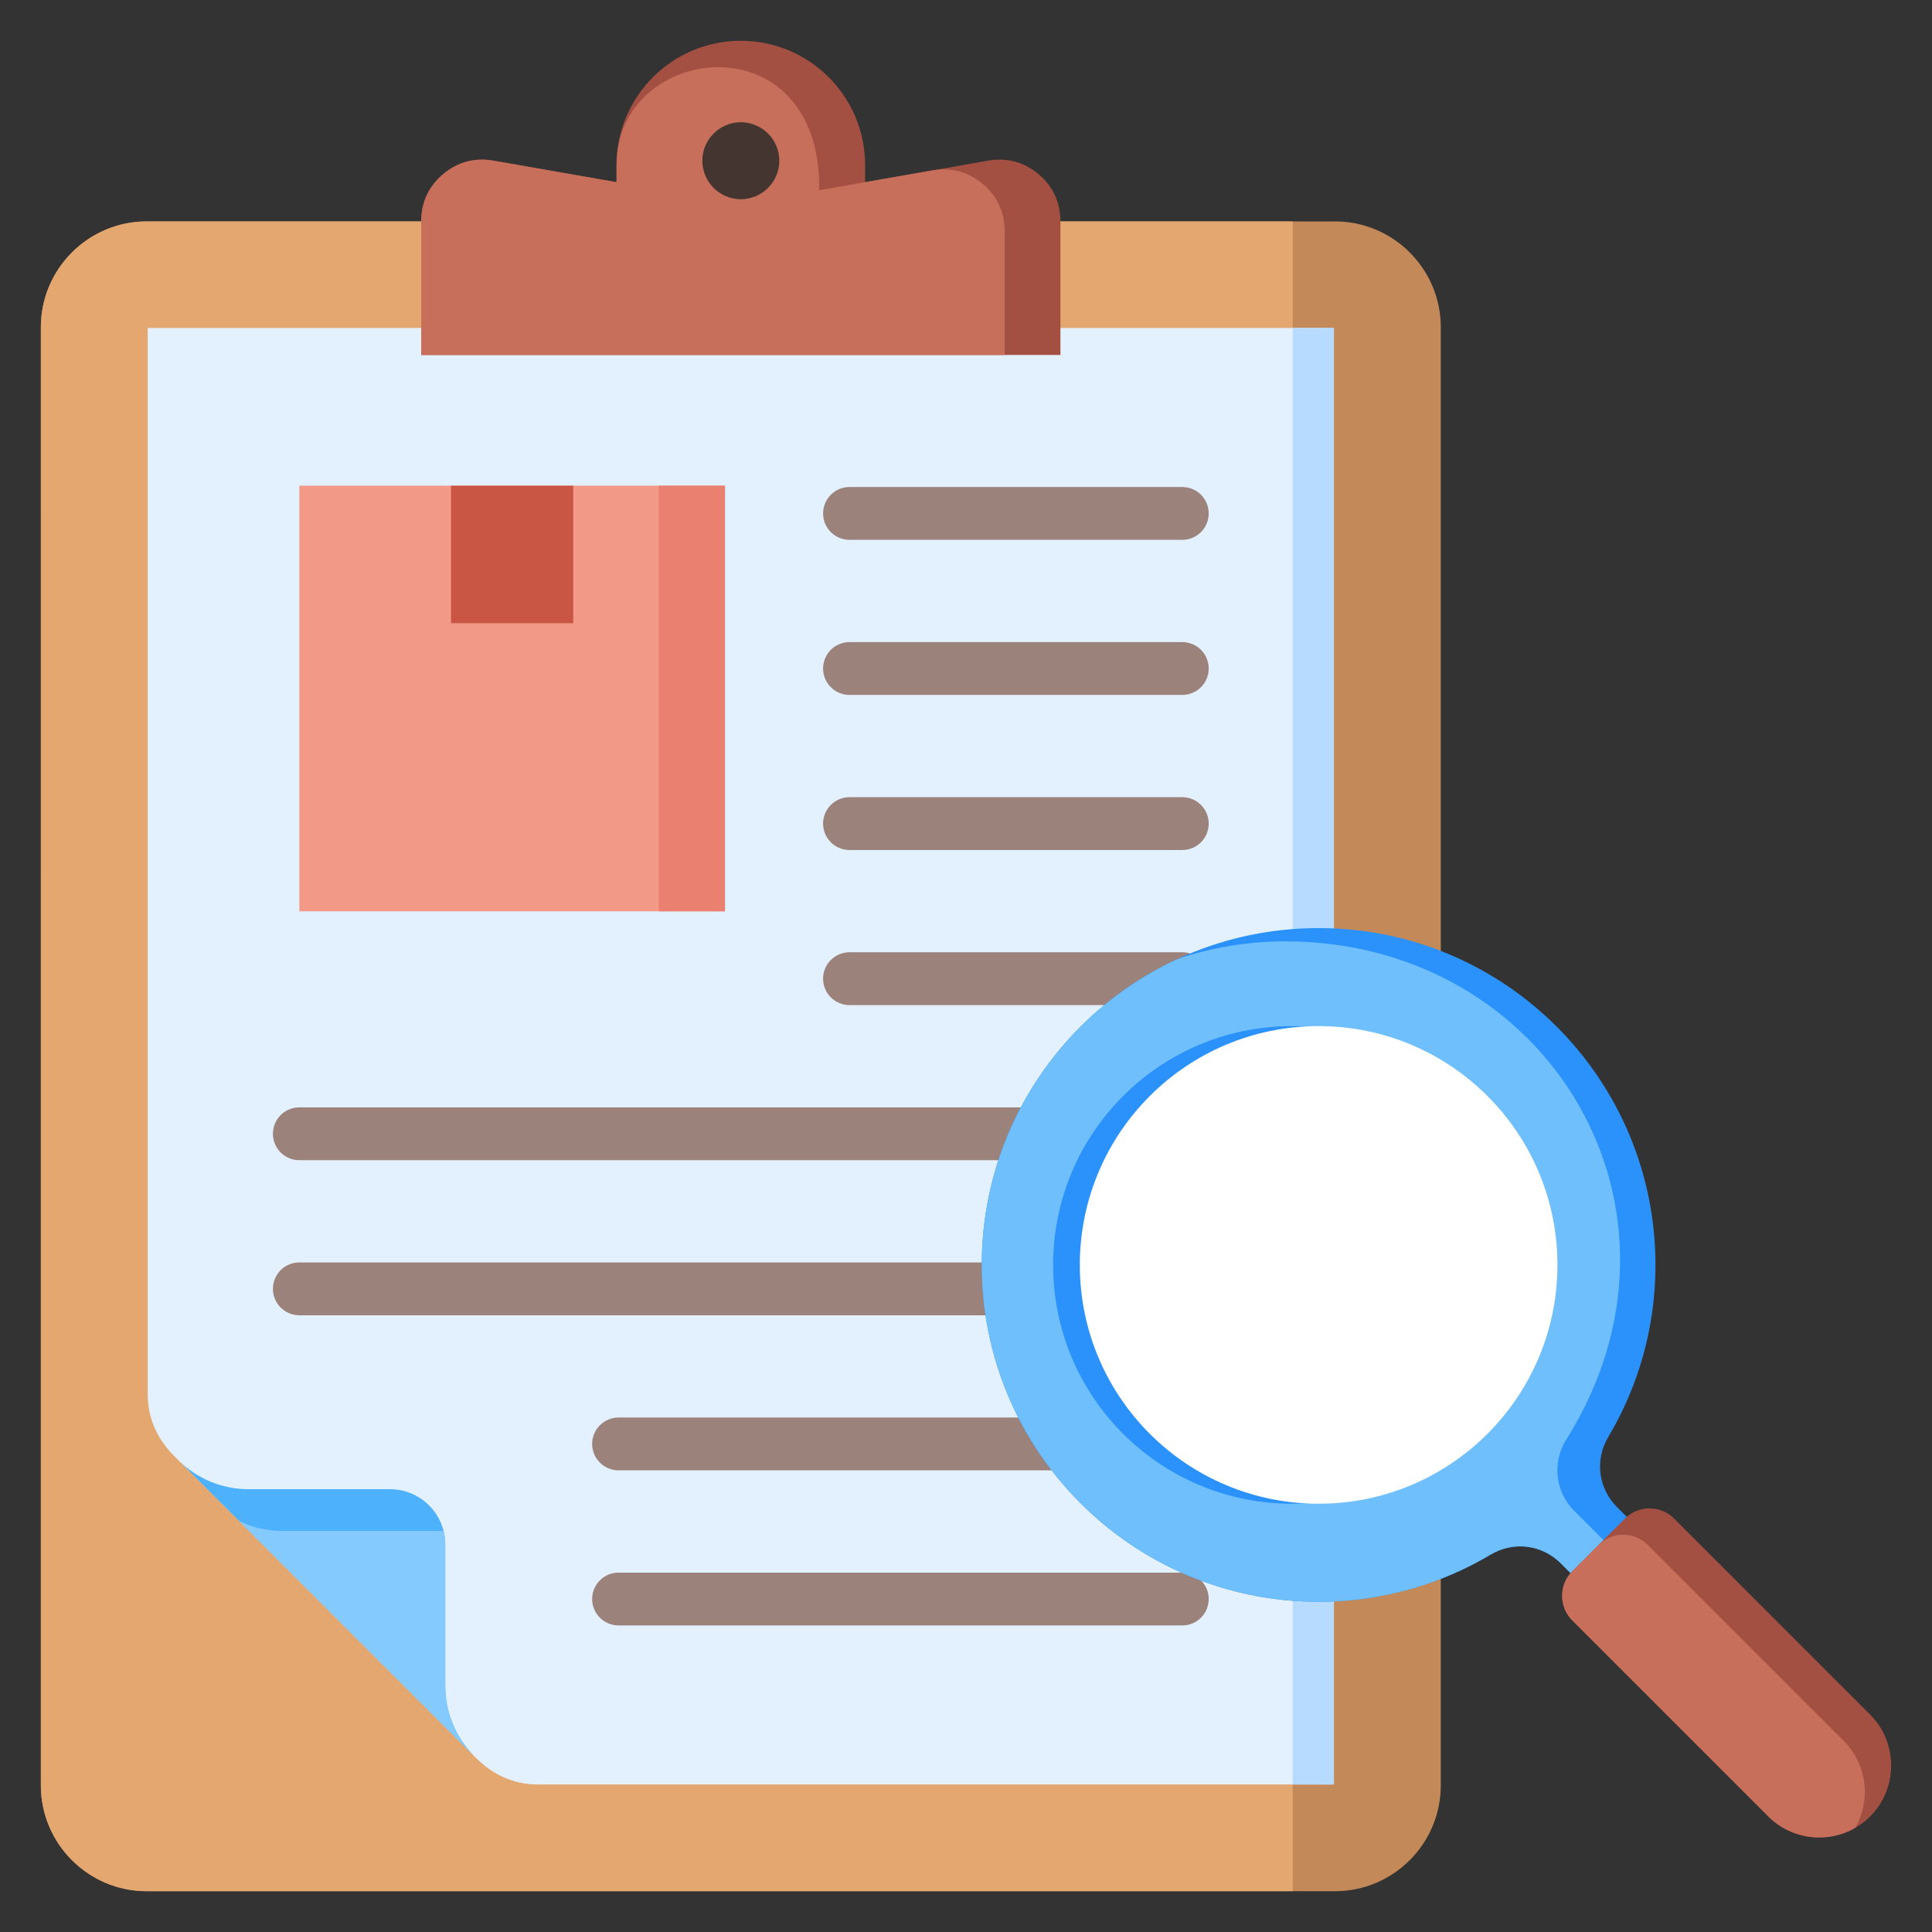 <svg xmlns="http://www.w3.org/2000/svg" width="80" height="80" viewBox="0 0 80 80" fill="none"><rect x="0" y="0" width="80" height="80" fill="#333333" stroke="none"/><path fill-rule="evenodd" clip-rule="evenodd" d="M1.691 13.548C1.691 11.136 3.659 9.168 6.072 9.168H55.28C57.693 9.168 59.66 11.136 59.66 13.548V73.93C59.66 76.343 57.692 78.311 55.28 78.311H6.072C3.659 78.311 1.692 76.343 1.692 73.93L1.691 13.548Z" fill="#C48958"></path><path fill-rule="evenodd" clip-rule="evenodd" d="M1.692 13.548C1.692 11.136 3.659 9.168 6.072 9.168H53.485C53.5 9.168 53.515 9.168 53.529 9.169V78.31C53.515 78.31 53.5 78.311 53.485 78.311H6.072C3.659 78.311 1.692 76.343 1.691 73.93L1.692 13.548Z" fill="#E3A76F"></path><path fill-rule="evenodd" clip-rule="evenodd" d="M19.651 72.73L7.28 60.358C6.545 59.649 6.117 58.771 6.117 57.735V13.58H55.235V73.892H22.274C21.239 73.892 20.36 73.465 19.651 72.73Z" fill="#E3F1FF"></path><path d="M53.529 13.58H55.234V73.893H53.529V13.58Z" fill="#B6DBFF"></path><path fill-rule="evenodd" clip-rule="evenodd" d="M19.602 72.682L7.421 60.5C8.167 61.221 9.181 61.665 10.296 61.665H16.154C17.412 61.665 18.437 62.691 18.437 63.949V69.806C18.437 70.921 18.882 71.936 19.602 72.682Z" fill="#4EB1FC"></path><path fill-rule="evenodd" clip-rule="evenodd" d="M19.602 72.681L9.906 62.985C10.465 63.256 11.079 63.396 11.7 63.395H18.369C18.413 63.572 18.437 63.758 18.437 63.949V69.806C18.437 70.921 18.881 71.935 19.602 72.681Z" fill="#85CAFF"></path><path d="M12.395 20.111H30.02V37.736H12.395V20.111Z" fill="#F29988"></path><path d="M18.676 20.111H23.738V25.806H18.676V20.111Z" fill="#C95645"></path><path fill-rule="evenodd" clip-rule="evenodd" d="M25.613 67.306C25.323 67.306 25.045 67.191 24.84 66.986C24.634 66.781 24.519 66.502 24.519 66.212C24.519 65.922 24.634 65.644 24.84 65.439C25.045 65.234 25.323 65.119 25.613 65.119H48.957C49.247 65.119 49.525 65.234 49.73 65.439C49.935 65.644 50.05 65.922 50.05 66.212C50.05 66.502 49.935 66.781 49.73 66.986C49.525 67.191 49.247 67.306 48.957 67.306H25.613ZM35.175 41.619C34.885 41.619 34.607 41.504 34.402 41.299C34.197 41.093 34.082 40.815 34.082 40.525C34.082 40.235 34.197 39.957 34.402 39.752C34.607 39.547 34.885 39.431 35.175 39.431H48.957C49.247 39.431 49.525 39.547 49.73 39.752C49.935 39.957 50.05 40.235 50.05 40.525C50.05 40.815 49.935 41.093 49.73 41.299C49.525 41.504 49.247 41.619 48.957 41.619H35.175ZM35.175 35.197C34.885 35.197 34.607 35.082 34.402 34.877C34.197 34.672 34.082 34.393 34.082 34.103C34.082 33.813 34.197 33.535 34.402 33.33C34.607 33.125 34.885 33.01 35.175 33.01H48.957C49.247 33.01 49.525 33.125 49.73 33.33C49.935 33.535 50.05 33.813 50.05 34.103C50.05 34.393 49.935 34.672 49.73 34.877C49.525 35.082 49.247 35.197 48.957 35.197H35.175ZM35.175 28.775C34.885 28.775 34.607 28.66 34.402 28.455C34.197 28.25 34.082 27.972 34.082 27.682C34.082 27.392 34.197 27.113 34.402 26.908C34.607 26.703 34.885 26.588 35.175 26.588H48.957C49.247 26.588 49.525 26.703 49.73 26.908C49.935 27.113 50.05 27.392 50.05 27.682C50.05 27.972 49.935 28.25 49.73 28.455C49.525 28.66 49.247 28.775 48.957 28.775H35.175ZM35.175 22.354C34.885 22.354 34.607 22.238 34.402 22.033C34.197 21.828 34.082 21.55 34.082 21.26C34.082 20.97 34.197 20.692 34.402 20.486C34.607 20.281 34.885 20.166 35.175 20.166H48.957C49.247 20.166 49.525 20.281 49.73 20.486C49.935 20.692 50.05 20.97 50.05 21.26C50.05 21.55 49.935 21.828 49.73 22.033C49.525 22.238 49.247 22.354 48.957 22.354H35.175ZM12.395 48.041C12.104 48.041 11.826 47.925 11.621 47.72C11.416 47.515 11.301 47.237 11.301 46.947C11.301 46.657 11.416 46.379 11.621 46.174C11.826 45.968 12.104 45.853 12.395 45.853H48.957C49.247 45.853 49.525 45.968 49.73 46.174C49.935 46.379 50.05 46.657 50.05 46.947C50.05 47.237 49.935 47.515 49.73 47.72C49.525 47.925 49.247 48.041 48.957 48.041H12.395ZM12.395 54.463C12.104 54.463 11.826 54.347 11.621 54.142C11.416 53.937 11.301 53.659 11.301 53.369C11.301 53.079 11.416 52.8 11.621 52.595C11.826 52.39 12.104 52.275 12.395 52.275H48.957C49.247 52.275 49.525 52.39 49.73 52.595C49.935 52.8 50.05 53.079 50.05 53.369C50.05 53.659 49.935 53.937 49.73 54.142C49.525 54.347 49.247 54.463 48.957 54.463H12.395ZM25.613 60.884C25.323 60.884 25.045 60.769 24.84 60.564C24.634 60.359 24.519 60.081 24.519 59.791C24.519 59.501 24.634 59.222 24.84 59.017C25.045 58.812 25.323 58.697 25.613 58.697H48.957C49.247 58.697 49.525 58.812 49.73 59.017C49.935 59.222 50.05 59.501 50.05 59.791C50.05 60.081 49.935 60.359 49.73 60.564C49.525 60.769 49.247 60.884 48.957 60.884H25.613Z" fill="#9B827A"></path><path fill-rule="evenodd" clip-rule="evenodd" d="M30.676 1.689C27.833 1.689 25.529 3.994 25.529 6.836V7.543L20.427 6.651C19.66 6.517 18.946 6.709 18.35 7.21C17.754 7.711 17.441 8.381 17.441 9.16V14.698H43.91V9.16C43.91 8.381 43.598 7.711 43.002 7.21C42.406 6.709 41.692 6.517 40.925 6.651L35.822 7.543V6.836C35.822 3.994 33.518 1.689 30.676 1.689H30.676Z" fill="#A34F41"></path><path fill-rule="evenodd" clip-rule="evenodd" d="M25.529 6.836V7.543L20.426 6.651C19.66 6.517 18.945 6.709 18.349 7.21C17.753 7.71 17.441 8.381 17.441 9.159V14.698H41.6V9.563C41.6 8.785 41.288 8.115 40.692 7.614C40.096 7.113 39.382 6.921 38.615 7.055L35.823 7.543L34.578 7.761L33.925 7.875C34.006 0.768 25.529 1.748 25.529 6.836L25.529 6.836Z" fill="#C86F5C"></path><path d="M27.279 20.111H30.02V37.736H27.279V20.111Z" fill="#EA806F"></path><path fill-rule="evenodd" clip-rule="evenodd" d="M54.601 38.43C62.304 38.43 68.549 44.674 68.549 52.378C68.549 54.979 67.837 57.413 66.597 59.498C66.03 60.45 66.177 61.626 66.961 62.41L69.452 64.901L67.124 67.229L64.633 64.738C63.85 63.954 62.673 63.807 61.721 64.374C59.637 65.613 57.202 66.326 54.601 66.326C46.898 66.326 40.653 60.081 40.653 52.378C40.653 44.674 46.898 38.43 54.601 38.43L54.601 38.43Z" fill="#2A92FA"></path><path fill-rule="evenodd" clip-rule="evenodd" d="M68.488 65.864L67.124 67.229L64.632 64.738C63.849 63.954 62.672 63.807 61.72 64.374C59.636 65.614 57.201 66.326 54.6 66.326C46.897 66.326 40.652 60.081 40.652 52.378C40.652 46.764 43.969 41.926 48.75 39.714C50.191 39.227 51.703 38.979 53.224 38.98C64.113 38.98 70.838 50.129 64.828 59.656C64.262 60.609 64.409 61.785 65.192 62.569L68.488 65.865L68.488 65.864Z" fill="#6FBFFC"></path><path fill-rule="evenodd" clip-rule="evenodd" d="M77.439 70.998L69.321 62.879C68.761 62.319 67.847 62.319 67.286 62.879L65.104 65.062C64.544 65.622 64.543 66.536 65.104 67.096L73.222 75.215C74.382 76.374 76.279 76.374 77.439 75.215C78.599 74.055 78.599 72.157 77.439 70.998Z" fill="#A34F41"></path><path fill-rule="evenodd" clip-rule="evenodd" d="M66.195 63.971L65.104 65.062L65.103 65.063C64.544 65.623 64.544 66.537 65.104 67.097L73.222 75.215C74.193 76.186 75.682 76.344 76.821 75.689C77.477 74.549 77.319 73.061 76.348 72.089L68.23 63.971C67.669 63.411 66.755 63.411 66.195 63.971H66.195Z" fill="#C86F5C"></path><path d="M53.496 62.266C58.957 62.266 63.384 57.839 63.384 52.378C63.384 46.916 58.957 42.489 53.496 42.489C48.035 42.489 43.607 46.916 43.607 52.378C43.607 57.839 48.035 62.266 53.496 62.266Z" fill="#2A92FA"></path><path d="M54.601 62.266C60.063 62.266 64.49 57.839 64.49 52.378C64.49 46.916 60.063 42.489 54.601 42.489C49.14 42.489 44.713 46.916 44.713 52.378C44.713 57.839 49.14 62.266 54.601 62.266Z" fill="white"></path><path fill-rule="evenodd" clip-rule="evenodd" d="M30.676 8.249C31.554 8.249 32.27 7.533 32.27 6.655C32.27 5.777 31.554 5.062 30.676 5.062C29.798 5.062 29.082 5.777 29.082 6.655C29.082 7.533 29.798 8.249 30.676 8.249Z" fill="#453530"></path></svg>